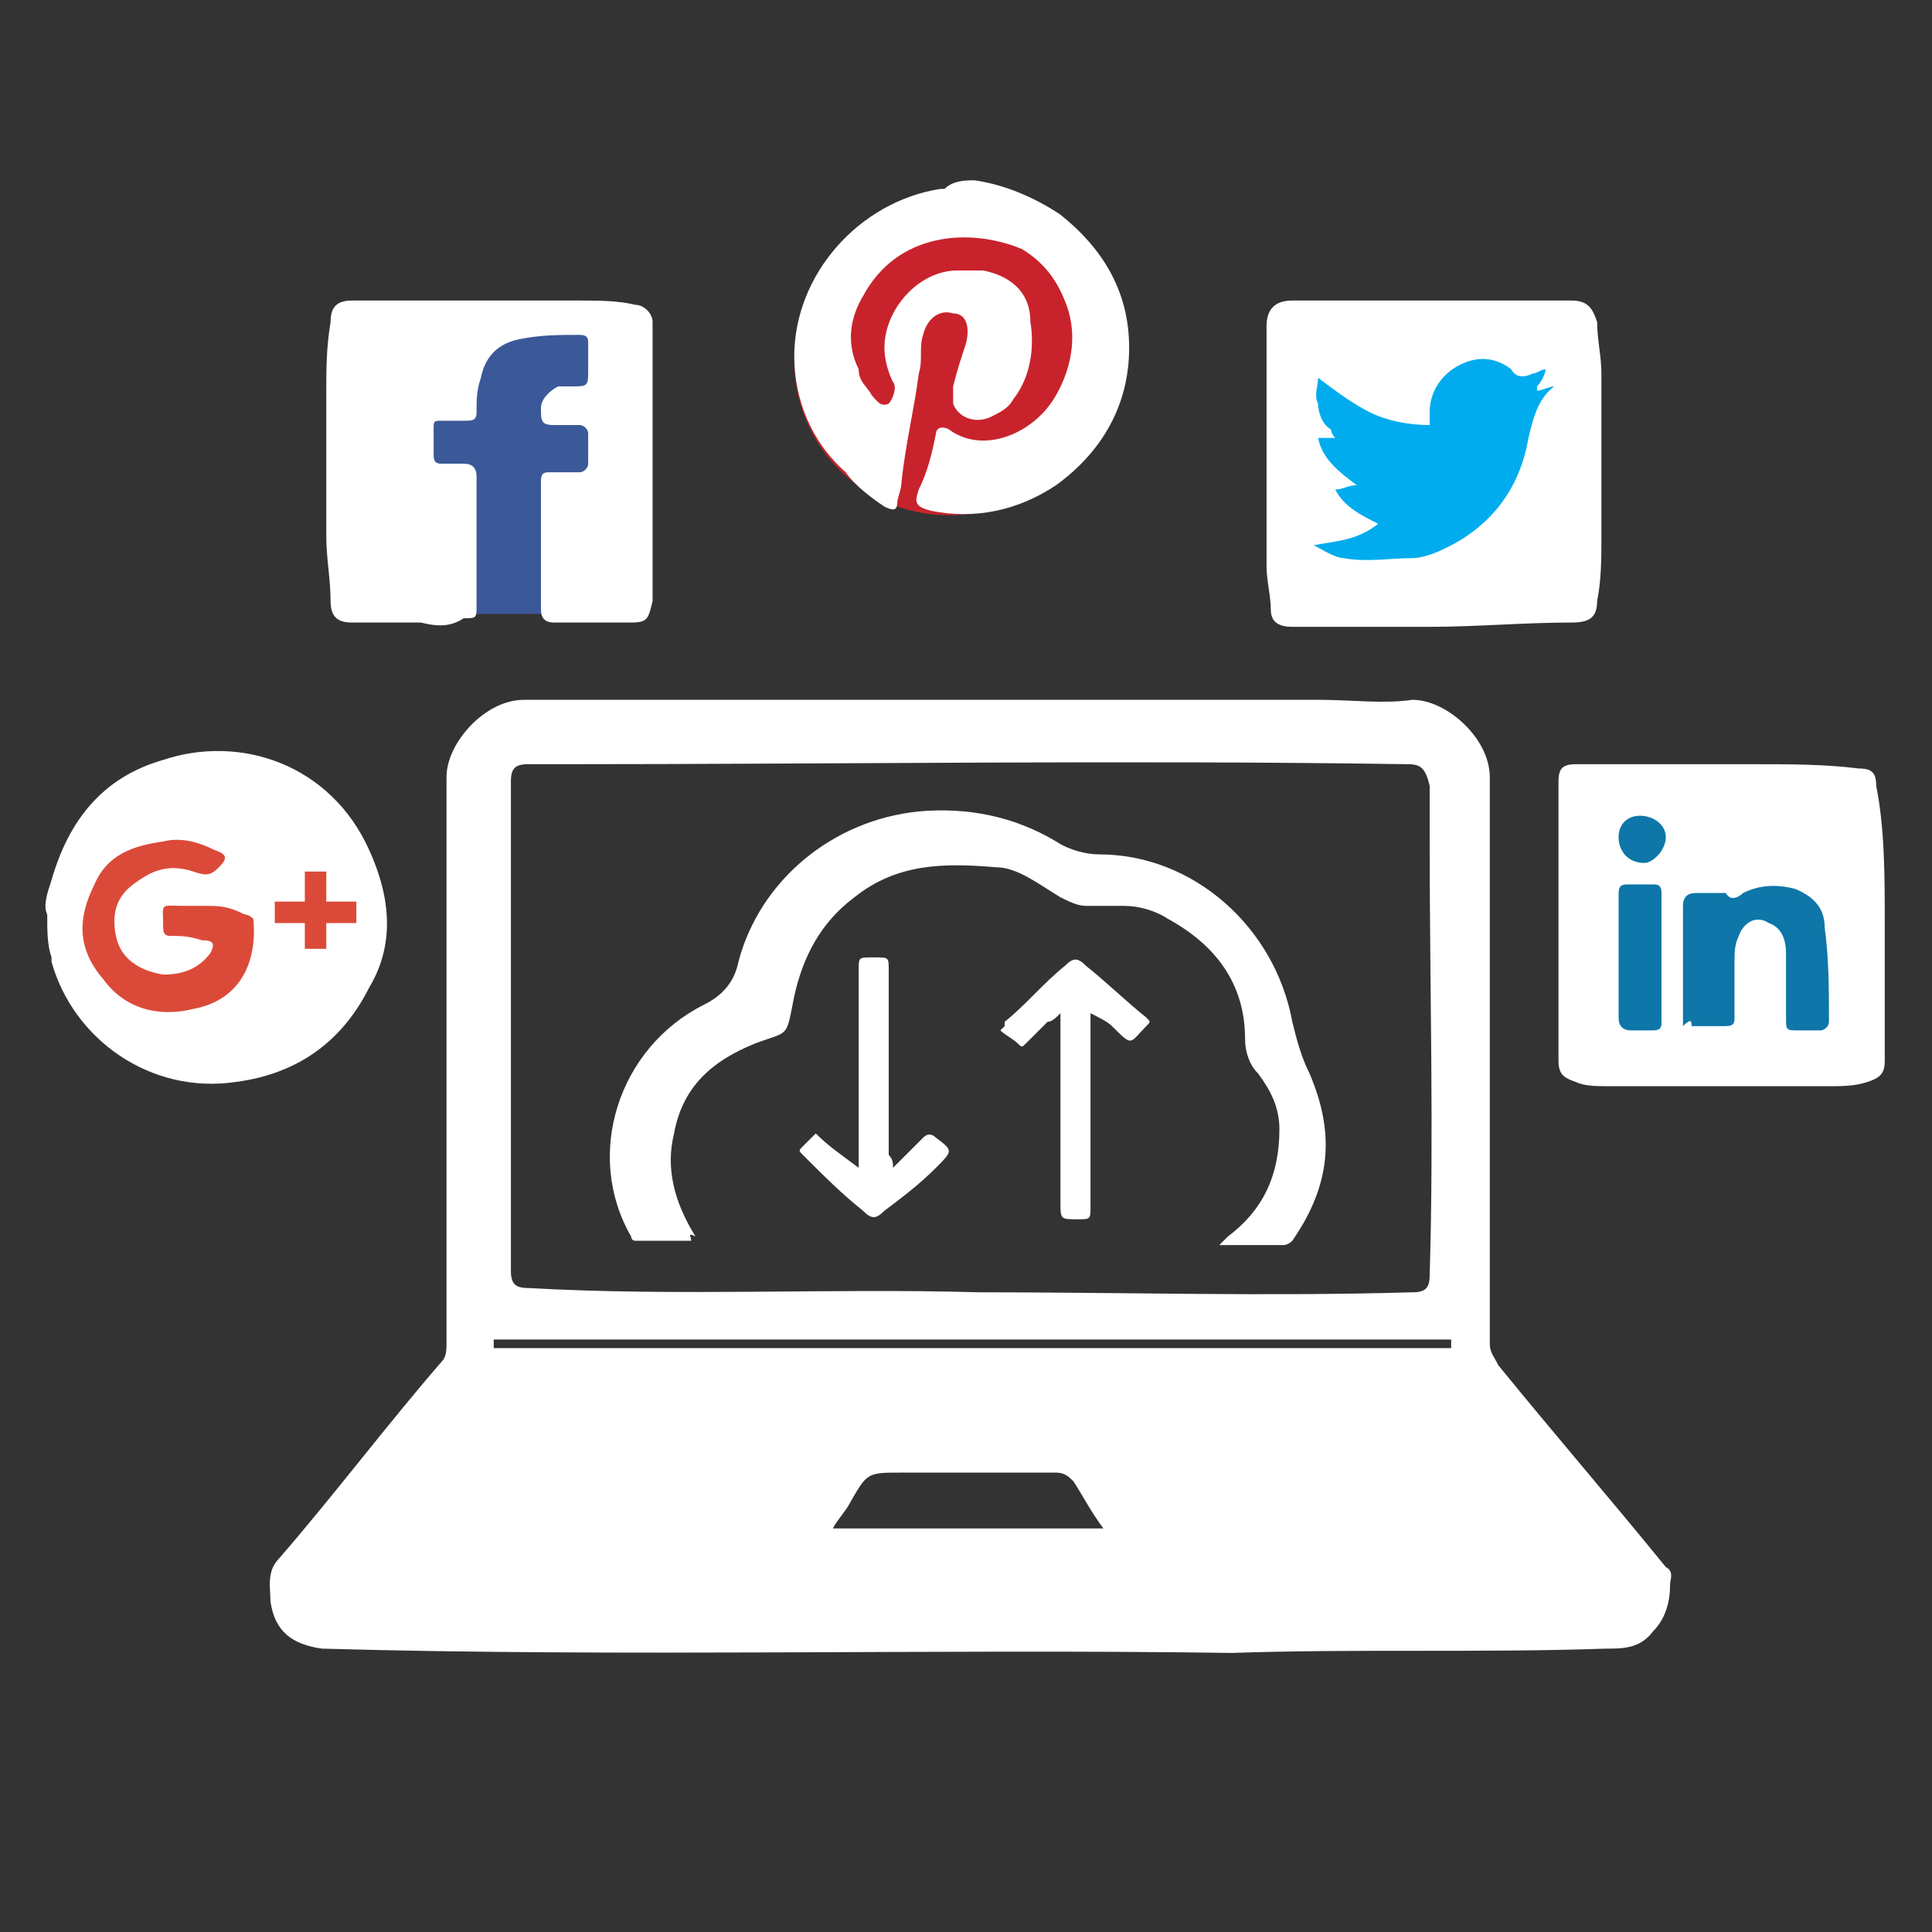 <?xml version="1.0" encoding="utf-8"?>
<!-- Generator: Adobe Illustrator 24.1.0, SVG Export Plug-In . SVG Version: 6.00 Build 0)  -->
<svg version="1.1" id="Layer_2" xmlns="http://www.w3.org/2000/svg" xmlns:xlink="http://www.w3.org/1999/xlink" x="0px" y="0px"
	 viewBox="0 0 45 45" style="enable-background:new 0 0 45 45;" xml:space="preserve">
<rect x="0" y="0" width="45" height="45" fill="#333333" stroke="none"/>
<style type="text/css">
	.st0{fill:#DB4A39;}
	.st1{fill:#3B5998;}
	.st2{fill:#C8232C;}
	.st3{fill:#0E76A8;}
	.st4{fill:#00ACEE;}
	.st5{fill:#FFFFFF;}
</style>
<circle class="st0" cx="4.9" cy="21.4" r="3.4"/>
<rect x="8.3" y="7.5" class="st1" width="6.8" height="6.8"/>
<circle class="st2" cx="22.1" cy="8.4" r="3.6"/>
<rect x="36.9" y="18.5" class="st3" width="6.6" height="5.8"/>
<rect x="29.9" y="7.5" class="st4" width="6.8" height="6.2"/>
<path class="st5" d="M1.2,20.5c0.4-1.4,1.2-2.4,2.6-2.8c1.8-0.6,3.9,0.1,4.8,2.1c0.5,1.1,0.6,2.2,0,3.2C8,24.2,7,25,5.5,25.2
	c-2,0.3-3.8-1-4.3-2.8c0,0,0-0.1,0-0.1c-0.1-0.3-0.1-0.6-0.1-1C1,21.1,1.1,20.8,1.2,20.5z M4.8,21.1c-0.2,0-0.3,0-0.5,0
	c-0.6,0-0.5-0.1-0.5,0.5c0,0.2,0.1,0.2,0.2,0.2c0.2,0,0.4,0,0.7,0.1C5,21.9,5,22,4.9,22.2c-0.3,0.4-0.7,0.5-1.1,0.5
	c-0.6-0.1-1-0.4-1.1-0.9c-0.1-0.5,0-0.9,0.4-1.2c0.4-0.3,0.8-0.5,1.4-0.3c0.3,0.1,0.4,0.1,0.6-0.1c0.2-0.2,0.2-0.3-0.1-0.4
	c-0.4-0.2-0.8-0.3-1.2-0.2c-0.7,0.1-1.3,0.3-1.6,1c-0.4,0.8-0.4,1.5,0.2,2.2c0.5,0.7,1.3,0.9,2.1,0.7c1.1-0.2,1.5-1.1,1.4-2.1
	c0,0-0.1-0.1-0.2-0.1C5.3,21.1,5.1,21.1,4.8,21.1z"/>
<path class="st5" d="M22.7,4.2c0.7,0.1,1.4,0.4,2,0.8c1,0.8,1.6,1.8,1.6,3.1c0,1.3-0.6,2.4-1.7,3.2c-0.9,0.6-1.9,0.8-2.9,0.6
	c-0.4-0.1-0.4-0.2-0.3-0.5c0.2-0.4,0.3-0.8,0.4-1.3c0-0.1,0.1-0.2,0.3-0.1c0.8,0.6,2,0.1,2.5-0.8c0.4-0.7,0.5-1.5,0.2-2.2
	c-0.2-0.5-0.5-0.9-1-1.2c-1.2-0.5-2.9-0.4-3.7,1.1c-0.3,0.5-0.4,1.1-0.1,1.7C20,8.9,20.2,9,20.3,9.2c0.1,0.1,0.2,0.3,0.4,0.2
	c0.1-0.1,0.2-0.4,0.1-0.5c-0.1-0.2-0.2-0.5-0.2-0.8c0-0.9,0.8-1.8,1.7-1.8c0.2,0,0.4,0,0.6,0C23.4,6.4,24,6.7,24,7.5
	c0.1,0.6,0,1.3-0.4,1.8c-0.1,0.2-0.3,0.3-0.5,0.4c-0.4,0.2-0.8,0-0.9-0.3c0-0.1,0-0.3,0-0.4c0.1-0.4,0.2-0.7,0.3-1
	c0.1-0.4,0-0.7-0.3-0.7c-0.3-0.1-0.6,0.1-0.7,0.5c-0.1,0.3,0,0.6-0.1,0.9c-0.1,0.8-0.3,1.6-0.4,2.5c0,0.2-0.1,0.4-0.1,0.5
	c0,0.2-0.1,0.2-0.3,0.1c-0.3-0.2-0.7-0.5-0.9-0.8c-0.8-0.7-1.2-1.7-1.2-2.7c0-1.9,1.5-3.6,3.4-3.9c0,0,0.1,0,0.1,0
	C22.2,4.2,22.5,4.2,22.7,4.2z"/>
<path class="st5" d="M43.9,21.6c0,1,0,2,0,3.1c0,0.3-0.1,0.4-0.4,0.5c-0.3,0.1-0.6,0.1-0.9,0.1c-1.7,0-3.4,0-5.1,0
	c-0.3,0-0.6,0-0.8-0.1c-0.3-0.1-0.4-0.2-0.4-0.5c0-1.8,0-3.7,0-5.5c0-0.3,0-0.6,0-1c0-0.3,0.1-0.4,0.4-0.4c0.1,0,0.3,0,0.4,0
	c1.3,0,2.6,0,3.8,0c0.8,0,1.6,0,2.4,0.1c0.3,0,0.4,0.1,0.4,0.4C43.9,19.3,43.9,20.4,43.9,21.6C44,21.6,44,21.6,43.9,21.6z
	 M39.4,23.9c0.3,0,0.5,0,0.8,0c0.2,0,0.2-0.1,0.2-0.2c0-0.4,0-0.9,0-1.3c0-0.2,0-0.4,0.1-0.6c0.1-0.3,0.4-0.5,0.7-0.3
	c0.3,0.1,0.4,0.4,0.4,0.7c0,0.5,0,1,0,1.5c0,0.3,0,0.3,0.3,0.3c0.2,0,0.3,0,0.5,0c0.1,0,0.2-0.1,0.2-0.2c0-0.7,0-1.5-0.1-2.2
	c0-0.4-0.2-0.7-0.7-0.9c-0.4-0.1-0.8-0.1-1.2,0.1c-0.1,0.1-0.3,0.2-0.4,0c0,0-0.1,0-0.1,0c-0.2,0-0.4,0-0.6,0
	c-0.2,0-0.3,0.1-0.3,0.3c0,0.9,0,1.9,0,2.8C39.4,23.7,39.4,23.8,39.4,23.9z M38.7,22.2c0-0.5,0-0.9,0-1.4c0-0.2-0.1-0.2-0.2-0.2
	c-0.2,0-0.4,0-0.6,0c-0.2,0-0.2,0.1-0.2,0.3c0,0.6,0,1.2,0,1.8c0,0.3,0,0.7,0,1c0,0.2,0.1,0.3,0.3,0.3c0.2,0,0.3,0,0.5,0
	c0.2,0,0.2-0.1,0.2-0.2C38.7,23.2,38.7,22.7,38.7,22.2z M38.8,19.5c0-0.3-0.3-0.5-0.6-0.5c-0.3,0-0.5,0.2-0.5,0.5
	c0,0.3,0.2,0.6,0.6,0.6C38.5,20.1,38.8,19.8,38.8,19.5z"/>
<path class="st5" d="M9.8,14.5c-0.5,0-1.1,0-1.6,0c-0.3,0-0.5-0.1-0.5-0.5c0-0.5-0.1-1-0.1-1.5c0-1.1,0-2.3,0-3.4c0-0.5,0-1,0.1-1.6
	C7.7,7.2,7.8,7,8.2,7c1.8,0,3.5,0,5.3,0c0.4,0,0.9,0,1.3,0.1c0.2,0,0.4,0.2,0.4,0.4c0,0.2,0,0.3,0,0.5c0,0.8,0,1.7,0,2.5
	c0,1.1,0,2.2,0,3.2c0,0.1,0,0.2,0,0.3c-0.1,0.4-0.1,0.5-0.5,0.5c-0.6,0-1.2,0-1.8,0c-0.2,0-0.3-0.1-0.3-0.3c0-1,0-2,0-3
	c0-0.2,0.1-0.2,0.2-0.2c0.2,0,0.5,0,0.7,0c0.1,0,0.2-0.1,0.2-0.2c0-0.2,0-0.5,0-0.7c0-0.1-0.1-0.2-0.2-0.2c-0.2,0-0.4,0-0.6,0
	c-0.3,0-0.3-0.1-0.3-0.4c0-0.2,0.2-0.4,0.4-0.5c0.1,0,0.2,0,0.3,0c0.4,0,0.4,0,0.4-0.4c0-0.2,0-0.4,0-0.6c0-0.1,0-0.2-0.2-0.2
	c-0.5,0-0.9,0-1.4,0.1c-0.5,0.1-0.8,0.4-0.9,0.9c-0.1,0.3-0.1,0.5-0.1,0.8c0,0.2-0.1,0.2-0.3,0.2c-0.2,0-0.3,0-0.5,0
	c-0.2,0-0.2,0-0.2,0.2c0,0.2,0,0.4,0,0.6c0,0.2,0.1,0.2,0.2,0.2c0.2,0,0.3,0,0.5,0c0.2,0,0.3,0.1,0.3,0.3c0,0.7,0,1.5,0,2.2
	c0,0.3,0,0.5,0,0.8c0,0.3,0,0.3-0.3,0.3C10.5,14.6,10.2,14.6,9.8,14.5C9.8,14.5,9.8,14.5,9.8,14.5z"/>
<path class="st5" d="M33.3,14.6c-1.1,0-2.2,0-3.2,0c-0.3,0-0.5-0.1-0.5-0.4c0-0.3-0.1-0.7-0.1-1c0-1.6,0-3.2,0-4.9
	c0-0.2,0-0.4,0-0.7c0-0.4,0.2-0.6,0.6-0.6c0.6,0,1.2,0,1.8,0c1.3,0,2.5,0,3.8,0c0.3,0,0.6,0,0.9,0c0.4,0,0.5,0.2,0.6,0.5
	c0,0.4,0.1,0.8,0.1,1.2c0,1.3,0,2.5,0,3.8c0,0.5,0,1-0.1,1.5c0,0.4-0.2,0.5-0.6,0.5C35.5,14.5,34.4,14.6,33.3,14.6z M36.2,9
	c-0.1,0-0.3,0.1-0.4,0.1c0,0,0,0,0-0.1C35.9,8.9,36,8.7,36,8.6c0,0,0,0,0,0c-0.1,0-0.2,0.1-0.3,0.1c-0.2,0.1-0.4,0.1-0.5-0.1
	c-0.4-0.3-0.8-0.3-1.2-0.1c-0.4,0.2-0.7,0.6-0.7,1.1c0,0.1,0,0.2,0,0.3c-0.5,0-1-0.1-1.4-0.3c-0.4-0.2-0.8-0.5-1.2-0.8
	c0,0.2-0.1,0.4,0,0.6c0,0.2,0.1,0.5,0.3,0.6c0,0,0,0.1,0.1,0.2c-0.1,0-0.1,0-0.2,0c-0.1,0-0.1,0-0.2,0c0.1,0.5,0.5,0.8,0.9,1.1
	c-0.2,0-0.3,0.1-0.5,0.1c0.2,0.4,0.6,0.6,1,0.8c-0.5,0.4-1,0.4-1.5,0.5c0.2,0.1,0.5,0.3,0.7,0.3c0.5,0.1,1.1,0,1.6,0
	c0.2,0,0.5-0.1,0.7-0.2c1.1-0.5,1.8-1.4,2-2.6C35.7,9.8,35.8,9.3,36.2,9C36.2,9,36.2,9,36.2,9z"/>
<g>
	<path class="st5" d="M16.1,28.9c-0.5,0-0.9,0-1.3,0c-0.1,0-0.1-0.1-0.1-0.1c-1.1-1.9-0.3-4.4,1.7-5.4c0.4-0.2,0.7-0.5,0.8-1
		c0.5-1.9,2.2-3.3,4.2-3.5c1.1-0.1,2.2,0.1,3.2,0.7c0.3,0.2,0.7,0.3,1,0.3c2.2,0,4.1,1.7,4.5,3.9c0.1,0.4,0.2,0.8,0.4,1.2
		c0.6,1.4,0.5,2.6-0.4,3.9c-0.1,0.1-0.2,0.1-0.2,0.1c-0.5,0-0.9,0-1.4,0c0,0-0.1,0-0.1,0c0.1-0.1,0.1-0.1,0.2-0.2
		c0.8-0.6,1.2-1.4,1.2-2.5c0-0.5-0.2-0.9-0.5-1.3c-0.2-0.2-0.3-0.5-0.3-0.8c0-1.3-0.7-2.2-1.8-2.8c-0.3-0.2-0.7-0.3-1-0.3
		c-0.3,0-0.6,0-0.9,0c-0.2,0-0.4-0.1-0.6-0.2c-0.5-0.3-1-0.7-1.5-0.7c-1.2-0.1-2.3-0.1-3.3,0.7c-0.8,0.6-1.2,1.4-1.4,2.3
		c-0.2,1-0.1,0.8-0.9,1.1c-1,0.4-1.7,1-1.9,2.1c-0.2,0.8,0,1.6,0.5,2.4C16,28.7,16.1,28.8,16.1,28.9z"/>
	<path class="st5" d="M25.4,23.6c0,0.2,0,0.5,0,0.7c0,1.3,0,2.6,0,3.8c0,0.3,0,0.3-0.3,0.3c-0.4,0-0.4,0-0.4-0.4c0-1.4,0-2.8,0-4.1
		c0-0.1,0-0.2,0-0.3c-0.1,0.1-0.2,0.2-0.3,0.2c-0.2,0.2-0.3,0.3-0.5,0.5c-0.1,0.1-0.1,0.1-0.2,0c-0.1-0.1-0.3-0.2-0.4-0.3
		c0,0,0,0,0.1-0.1c0,0,0-0.1,0-0.1c0.5-0.4,0.9-0.9,1.4-1.3c0.2-0.2,0.3-0.2,0.5,0c0.5,0.4,0.9,0.8,1.4,1.2c0.1,0.1,0.1,0.1,0,0.2
		c-0.4,0.4-0.3,0.5-0.8,0C25.8,23.8,25.6,23.7,25.4,23.6C25.4,23.5,25.4,23.5,25.4,23.6z"/>
	<path class="st5" d="M20.8,27.2c0.2-0.2,0.5-0.5,0.7-0.7c0.1-0.1,0.2-0.1,0.3,0c0.4,0.3,0.4,0.3,0,0.7c-0.4,0.4-0.8,0.7-1.2,1
		c-0.2,0.2-0.3,0.2-0.5,0c-0.5-0.4-0.9-0.8-1.4-1.3c-0.1-0.1-0.1-0.1,0-0.2c0.1-0.1,0.2-0.2,0.3-0.3c0.3,0.3,0.6,0.5,1,0.8
		c0-0.1,0-0.2,0-0.3c0-1.4,0-2.9,0-4.3c0-0.3,0-0.3,0.3-0.3c0,0,0.1,0,0.1,0c0.3,0,0.3,0,0.3,0.3c0,1.4,0,2.9,0,4.3
		C20.8,27,20.8,27.1,20.8,27.2C20.8,27.1,20.8,27.1,20.8,27.2z"/>
	<path class="st5" d="M38.8,36.5c-1.3-1.6-2.6-3.1-3.9-4.7c-0.1-0.2-0.2-0.3-0.2-0.5c0-4.4,0-8.8,0-13.2c0-0.9-1-1.8-1.8-1.8
		c-0.7,0.1-1.4,0-2.2,0c-6.2,0-12.4,0-18.5,0c-0.9,0-1.8,1-1.8,1.8c0,4.4,0,8.8,0,13.2c0,0.1,0,0.3-0.1,0.4
		c-1.3,1.5-2.5,3.1-3.8,4.6c-0.3,0.3-0.2,0.7-0.2,1c0.1,0.7,0.5,1,1.2,1.1c7.1,0.2,14.2,0,21.2,0.1c2.9-0.1,5.8,0,8.7-0.1
		c0.4,0,0.8,0,1.1-0.4c0.3-0.3,0.4-0.7,0.4-1.1C38.9,36.8,39,36.6,38.8,36.5z M11.9,18.2c0-0.3,0.1-0.4,0.4-0.4c0.2,0,0.5,0,0.7,0
		c6.6,0,13.2-0.1,19.8,0c0.3,0,0.4,0.1,0.5,0.5c0,0.4,0,0.9,0,1.3c0,3.4,0.1,6.8,0,10.1c0,0.3-0.1,0.4-0.4,0.4
		c-3.4,0.1-6.7,0-10.1,0c0,0,0,0,0,0c-3.5-0.1-7,0.1-10.5-0.1c-0.3,0-0.4-0.1-0.4-0.4C11.9,25.8,11.9,22,11.9,18.2z M19.4,35.6
		c0.1-0.2,0.3-0.4,0.4-0.6c0.4-0.7,0.4-0.7,1.2-0.7c1.2,0,2.4,0,3.6,0c0.2,0,0.3,0.1,0.4,0.2c0.2,0.3,0.4,0.7,0.7,1.1
		C23.6,35.6,21.5,35.6,19.4,35.6z M33.7,31.4H11.5v-0.2h22.3V31.4z"/>
</g>
<polygon class="st0" points="8.3,21 7.6,21 7.6,20.3 7.1,20.3 7.1,21 6.4,21 6.4,21.5 7.1,21.5 7.1,22.1 7.6,22.1 7.6,21.5 
	8.3,21.5 "/>
</svg>
